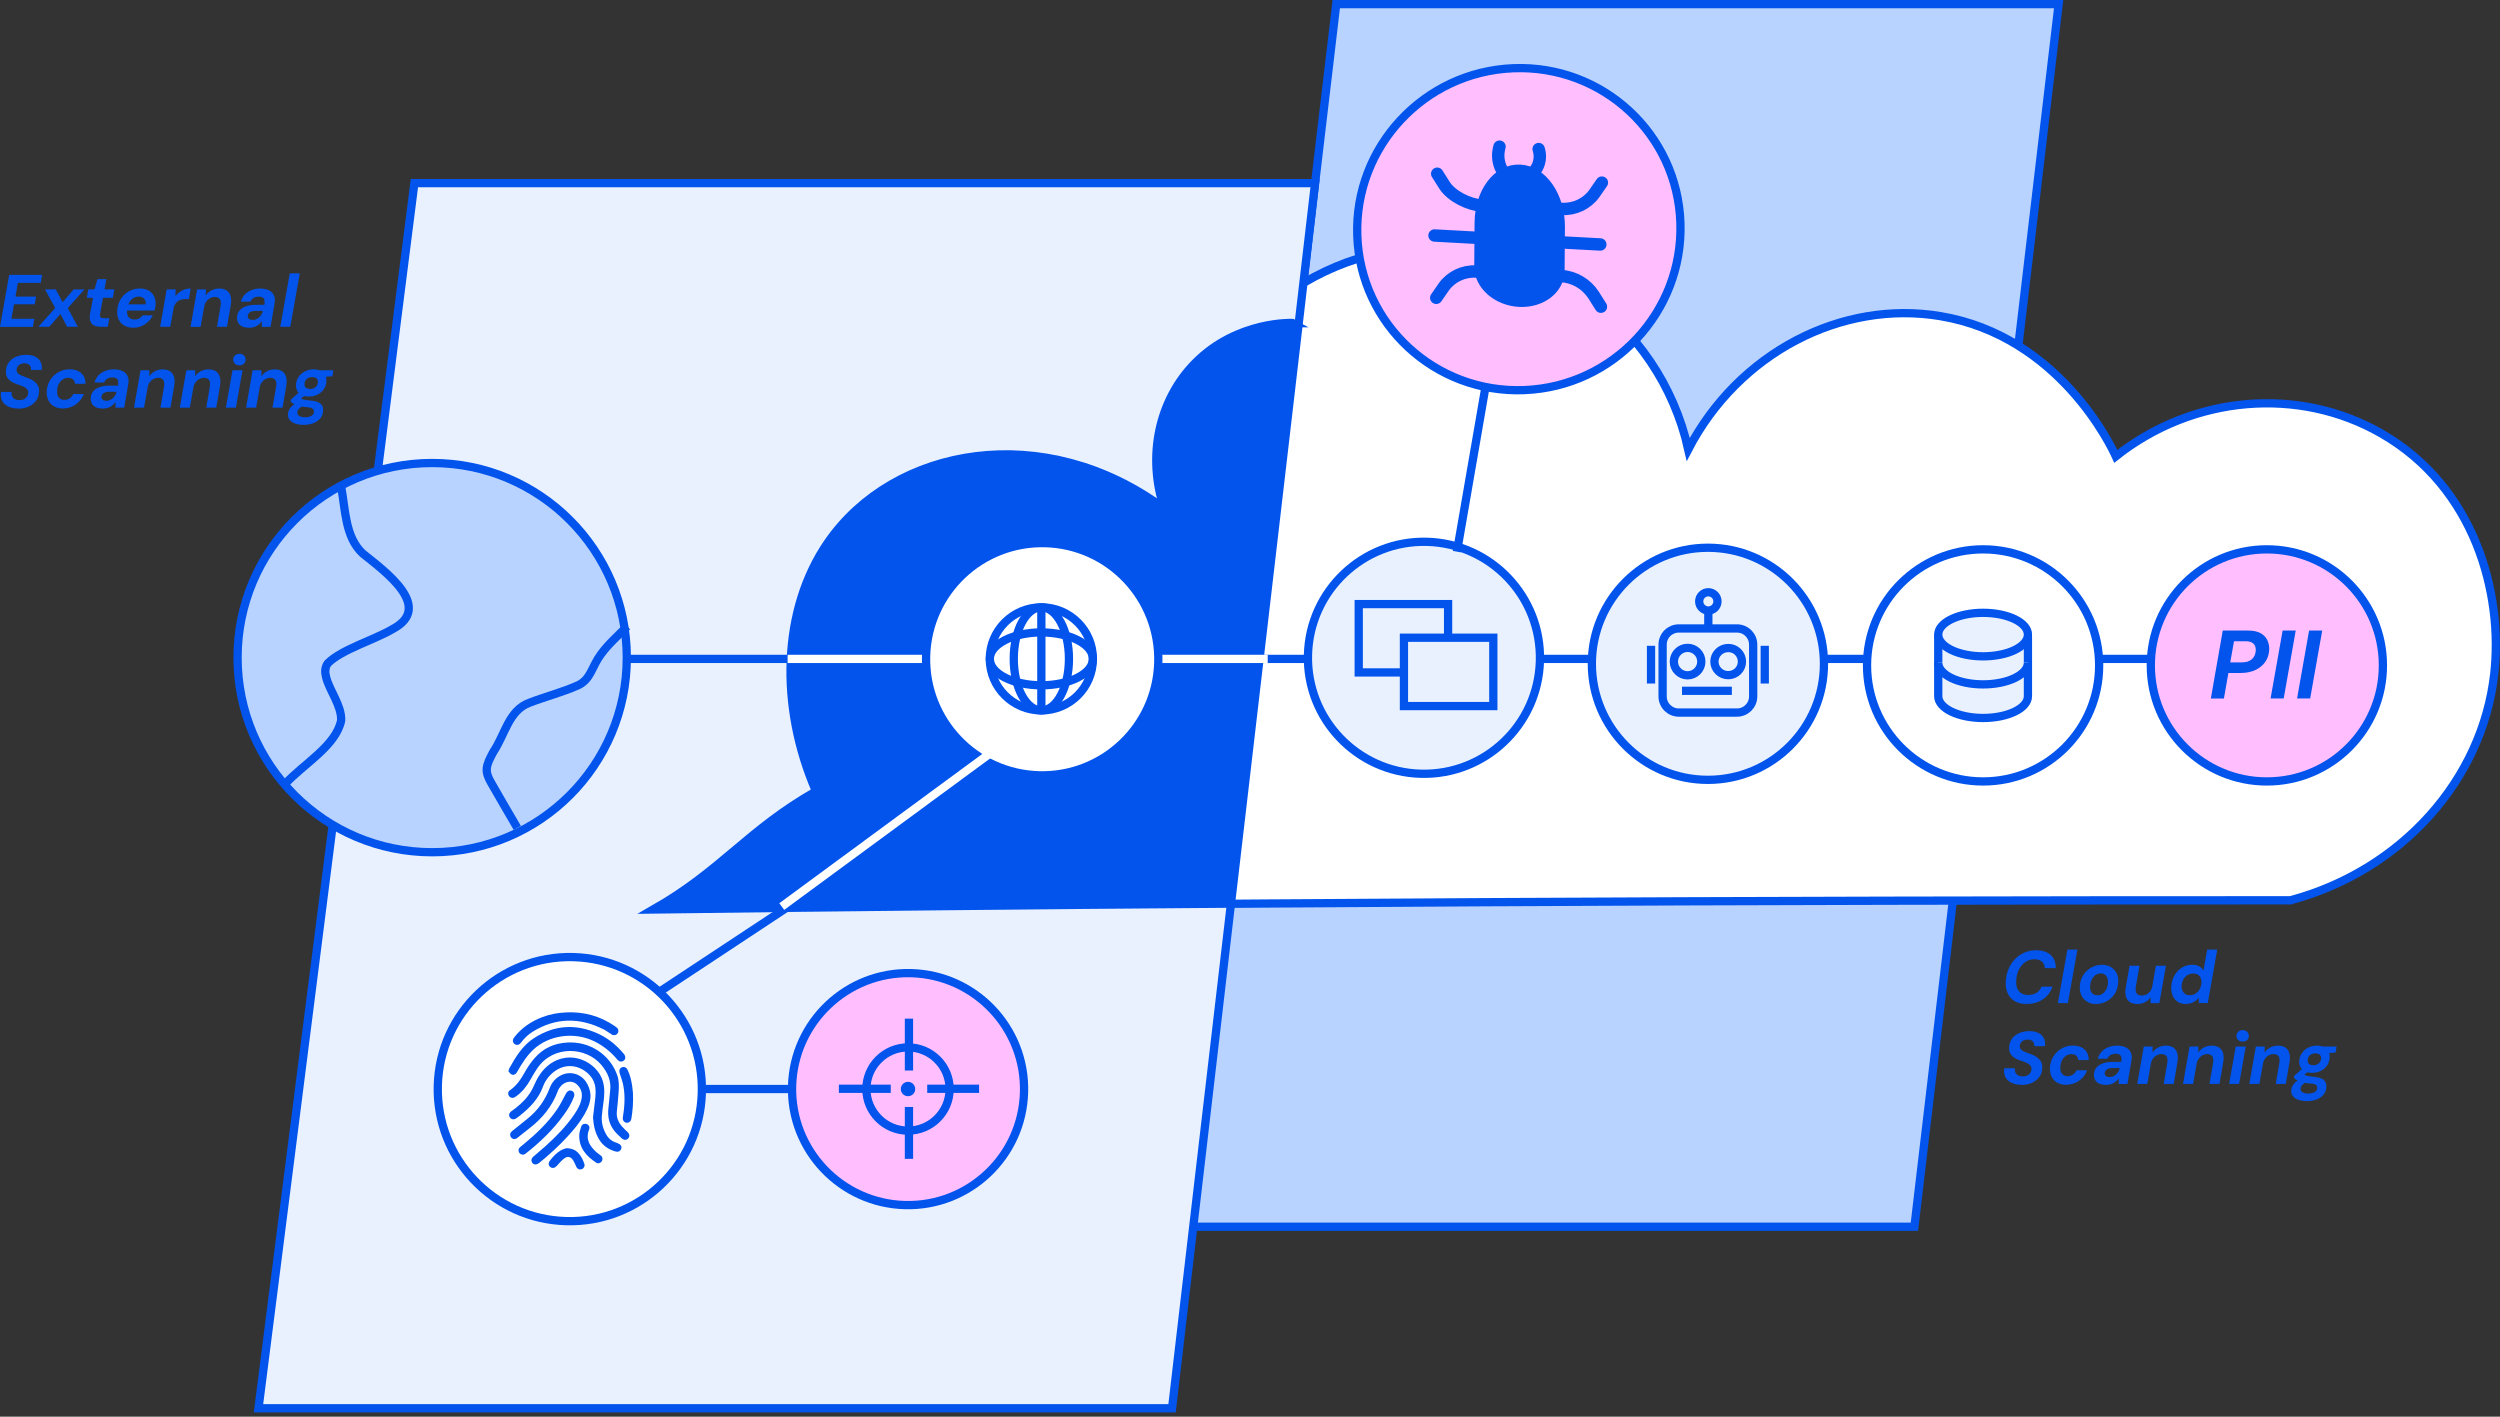 <?xml version="1.0" encoding="utf-8"?>
<svg xmlns="http://www.w3.org/2000/svg" width="450" height="255" viewBox="0 0 450 255" fill="none">
<rect x="0" y="0" width="450" height="255" fill="#333333" stroke="none"/>
<g clip-path="url(#clip0_22603_148)">
<path d="M344.593 220.815H214.477L240.527 0.745H370.554L344.593 220.815Z" fill="#B8D3FF" stroke="#0254EC" stroke-width="1.489"/>
<path d="M412.318 162.042C432.268 156.68 446.842 140.378 448.972 121.254C450.566 106.97 445.591 87.742 428.612 78.009C413.8 69.519 394.794 71.098 380.846 82.142C380.094 80.474 370.725 60.515 349.307 56.911C331.501 53.917 312.943 63.502 303.887 80.883C298.697 57.7 276.594 41.994 253.001 44.72C229.394 47.446 211.446 67.791 211.692 91.562C189.701 75.573 162.012 80.332 149.821 97.699C141.361 109.756 140.877 127.152 147.669 142.434C134.972 149.531 122.282 156.628 109.584 163.725C162.362 163.114 215.125 162.668 267.888 162.392C313.502 162.154 366.711 162.042 412.31 162.049L412.318 162.042Z" fill="white" stroke="#0254EC" stroke-width="1.489"/>
<path d="M210.97 253.493H46.53L74.591 32.968H236.714L210.97 253.493Z" fill="#E9F1FF" stroke="#0254EC" stroke-width="1.489"/>
<path d="M233.005 58.17L220.971 162.66C187.176 162.906 152.867 163.256 117.59 163.71C130.019 156.613 134.45 149.516 146.887 142.426C140.237 127.145 140.706 109.741 148.994 97.692C160.94 80.325 188.047 75.566 209.569 91.555C206.404 82.172 208.556 71.984 215.155 65.319C222.758 57.641 232.864 58.073 233.013 58.17H233.005Z" fill="#0254EC" stroke="#0254EC" stroke-width="1.489"/>
<path d="M161.782 118.603H400.79" stroke="#0254EC" stroke-width="1.489"/>
<path d="M277.185 118.951C277.489 107.422 268.389 97.83 256.861 97.526C245.332 97.222 235.74 106.322 235.436 117.851C235.132 129.379 244.232 138.971 255.76 139.275C267.289 139.579 276.881 130.48 277.185 118.951Z" fill="#E9F1FF" stroke="#0254EC" stroke-width="1.489"/>
<path d="M260.657 108.736H244.571V121.038H260.657V108.736Z" fill="#E9F1FF" stroke="#0254EC" stroke-width="1.489"/>
<path d="M268.796 114.79H252.71V127.093H268.796V114.79Z" fill="#E9F1FF" stroke="#0254EC" stroke-width="1.489"/>
<path d="M307.425 140.371C318.962 140.371 328.314 131.019 328.314 119.482C328.314 107.945 318.962 98.593 307.425 98.593C295.888 98.593 286.536 107.945 286.536 119.482C286.536 131.019 295.888 140.371 307.425 140.371Z" fill="#E9F1FF" stroke="#0254EC" stroke-width="1.489"/>
<path d="M311.736 124.345H302.762H311.736ZM301.295 119.087C301.295 117.724 302.405 116.614 303.768 116.614C305.131 116.614 306.24 117.724 306.24 119.087C306.24 120.45 305.131 121.559 303.768 121.559C302.405 121.559 301.295 120.45 301.295 119.087ZM313.553 119.087C313.553 120.45 312.444 121.53 311.073 121.53C309.703 121.53 308.594 120.42 308.594 119.087C308.594 117.754 309.703 116.644 311.073 116.644C312.436 116.614 313.553 117.724 313.553 119.087ZM309.04 113.122H312.66C314.268 113.122 315.572 114.425 315.572 116.034V125.35C315.572 126.958 314.268 128.262 312.66 128.262H302.182C300.573 128.262 299.27 126.958 299.27 125.35V116.034C299.27 114.425 300.573 113.122 302.182 113.122H309.04ZM297.185 116.242V123.041V116.242ZM317.657 123.041V116.242V123.041ZM307.499 109.339V113.442V109.339ZM309.145 108.251C309.145 109.16 308.407 109.897 307.499 109.897C306.59 109.897 305.853 109.16 305.853 108.251C305.853 107.343 306.59 106.605 307.499 106.605C308.407 106.605 309.145 107.343 309.145 108.251Z" fill="#E9F1FF"/>
<path d="M311.736 124.345H302.762M297.185 116.242V123.041M317.657 123.041V116.242M307.499 109.339V113.442M301.295 119.087C301.295 117.724 302.405 116.614 303.768 116.614C305.131 116.614 306.24 117.724 306.24 119.087C306.24 120.45 305.131 121.559 303.768 121.559C302.405 121.559 301.295 120.45 301.295 119.087ZM313.553 119.087C313.553 120.45 312.444 121.53 311.073 121.53C309.703 121.53 308.594 120.42 308.594 119.087C308.594 117.754 309.703 116.644 311.073 116.644C312.436 116.614 313.553 117.724 313.553 119.087ZM309.04 113.122H312.66C314.268 113.122 315.572 114.425 315.572 116.034V125.35C315.572 126.958 314.268 128.262 312.66 128.262H302.182C300.573 128.262 299.27 126.958 299.27 125.35V116.034C299.27 114.425 300.573 113.122 302.182 113.122H309.04ZM309.145 108.251C309.145 109.16 308.407 109.897 307.499 109.897C306.59 109.897 305.853 109.16 305.853 108.251C305.853 107.343 306.59 106.605 307.499 106.605C308.407 106.605 309.145 107.343 309.145 108.251Z" stroke="#0254EC" stroke-width="1.489"/>
<path d="M359.465 124.836C365.145 124.836 369.75 122.602 369.75 119.847C369.75 117.091 365.145 114.857 359.465 114.857C353.785 114.857 349.181 117.091 349.181 119.847C349.181 122.602 353.785 124.836 359.465 124.836Z" fill="#E9F1FF" stroke="#0254EC" stroke-width="1.489"/>
<path d="M356.956 140.661C368.492 140.661 377.845 131.309 377.845 119.772C377.845 108.235 368.492 98.883 356.956 98.883C345.419 98.883 336.066 108.235 336.066 119.772C336.066 131.309 345.419 140.661 356.956 140.661Z" fill="white" stroke="#0254EC" stroke-width="1.489"/>
<path d="M365.028 125.32C365.028 127.487 361.416 129.237 356.955 129.237C352.495 129.237 348.883 127.48 348.883 125.32V114.753C348.883 112.586 352.495 110.835 356.955 110.835C361.416 110.835 365.028 112.593 365.028 114.753V125.32Z" fill="#E9F1FF" stroke="#0254EC" stroke-width="1.489"/>
<path d="M356.955 118.141C361.414 118.141 365.028 116.387 365.028 114.224C365.028 112.06 361.414 110.307 356.955 110.307C352.497 110.307 348.883 112.06 348.883 114.224C348.883 116.387 352.497 118.141 356.955 118.141Z" fill="#E9F1FF" stroke="#0254EC" stroke-width="1.489"/>
<path d="M365.028 119.273C365.028 121.44 361.416 123.19 356.955 123.19C352.495 123.19 348.883 121.433 348.883 119.273" fill="#E9F1FF"/>
<path d="M365.028 119.273C365.028 121.44 361.416 123.19 356.955 123.19C352.495 123.19 348.883 121.433 348.883 119.273" stroke="#0254EC" stroke-width="1.489"/>
<path d="M103.418 196.023H144.921" stroke="#0254EC" stroke-width="1.489"/>
<path d="M141.771 118.603H75.119" stroke="#0254EC" stroke-width="1.489"/>
<path d="M77.793 153.403C97.14 153.403 112.824 137.719 112.824 118.372C112.824 99.025 97.14 83.341 77.793 83.341C58.445 83.341 42.761 99.025 42.761 118.372C42.761 137.719 58.445 153.403 77.793 153.403Z" fill="#B8D3FF" stroke="#0254EC" stroke-width="1.489"/>
<path d="M61.416 87.653C62.191 91.764 62.101 96.664 65.296 99.635C69.206 102.785 78.277 109.302 70.576 113.286C67.329 115.2 61.506 116.883 59.011 119.385C58.49 120.085 58.452 120.934 58.691 121.872C59.309 124.352 61.506 126.989 61.409 129.677C60.485 134.264 54.557 137.563 51.281 141.153" stroke="#0254EC" stroke-width="1.489"/>
<path d="M93.112 149.018C91.667 146.53 89.902 143.551 88.435 140.952C87.162 138.778 87.415 137.869 88.844 135.27C90.9 132.217 91.585 127.83 95.316 126.49C98.042 125.432 101.467 124.539 104.178 123.295C106.375 122.171 106.494 120.041 108.177 117.754C109.525 115.9 111.29 114.373 112.891 112.75" stroke="#0254EC" stroke-width="1.489"/>
<path d="M107.03 186.231L181.509 137.027" stroke="#0254EC" stroke-width="1.489"/>
<path d="M141.771 118.603H228.187" stroke="white" stroke-width="1.489"/>
<path d="M0 58.825L1.653 49.471H7.574L7.335 50.916H3.21L2.785 53.388H6.501L6.248 54.766H2.525L2.055 57.388H6.174L5.92 58.832H0V58.825Z" fill="#0254EC"/>
<path d="M6.911 58.825L9.934 55.444L8.102 52.092H10.038L11.267 54.393L13.271 52.092H15.207L12.198 55.458L14.015 58.825H12.079L10.88 56.516L8.862 58.825H6.911Z" fill="#0254EC"/>
<path d="M18.186 58.825C17.657 58.825 17.233 58.743 16.912 58.572C16.592 58.4 16.369 58.147 16.25 57.797C16.13 57.447 16.123 57.008 16.212 56.464L16.748 53.604H15.624L15.892 52.093H17.017L17.538 50.246H19.139L18.819 52.093H20.584L20.316 53.604H18.536L18.015 56.494C17.97 56.806 18.015 57.015 18.134 57.127C18.26 57.239 18.461 57.291 18.752 57.291H19.675L19.392 58.825H18.193H18.186Z" fill="#0254EC"/>
<path d="M23.972 58.989C23.369 58.989 22.84 58.862 22.393 58.616C21.947 58.37 21.611 58.013 21.388 57.559C21.165 57.105 21.068 56.576 21.098 55.965C21.127 55.392 21.239 54.87 21.448 54.386C21.656 53.902 21.939 53.478 22.304 53.113C22.669 52.74 23.101 52.45 23.592 52.242C24.084 52.033 24.62 51.929 25.201 51.929C25.819 51.929 26.34 52.055 26.765 52.301C27.189 52.547 27.509 52.889 27.726 53.321C27.942 53.753 28.031 54.245 28.009 54.796C28.001 54.975 27.979 55.161 27.942 55.354C27.904 55.548 27.867 55.727 27.822 55.891H22.371L22.557 54.781H26.221C26.258 54.49 26.221 54.237 26.124 54.029C26.02 53.82 25.871 53.656 25.677 53.545C25.484 53.433 25.253 53.381 24.985 53.381C24.672 53.381 24.382 53.455 24.106 53.604C23.831 53.753 23.592 53.962 23.391 54.245C23.19 54.528 23.049 54.878 22.967 55.31L22.9 55.697C22.84 56.047 22.848 56.36 22.93 56.643C23.012 56.926 23.168 57.142 23.391 57.291C23.615 57.44 23.898 57.514 24.233 57.514C24.568 57.514 24.858 57.447 25.097 57.306C25.335 57.164 25.529 56.985 25.677 56.754H27.509C27.316 57.172 27.04 57.551 26.683 57.894C26.325 58.236 25.923 58.505 25.469 58.698C25.015 58.892 24.523 58.989 23.987 58.989H23.972Z" fill="#0254EC"/>
<path d="M28.828 58.825L30.004 52.093H31.62L31.568 53.291C31.792 53.016 32.045 52.778 32.32 52.569C32.596 52.361 32.909 52.204 33.251 52.093C33.586 51.981 33.944 51.929 34.324 51.929L34.003 53.843H33.378C33.11 53.843 32.856 53.872 32.626 53.932C32.387 53.992 32.179 54.088 31.985 54.23C31.792 54.371 31.628 54.557 31.501 54.781C31.367 55.004 31.27 55.295 31.218 55.645L30.645 58.825H28.843H28.828Z" fill="#0254EC"/>
<path d="M34.301 58.825L35.478 52.092H37.072L37.042 53.165C37.317 52.785 37.66 52.48 38.069 52.264C38.479 52.048 38.941 51.936 39.447 51.936C40.028 51.936 40.49 52.055 40.832 52.301C41.175 52.547 41.406 52.897 41.517 53.343C41.637 53.79 41.637 54.327 41.532 54.937L40.862 58.825H39.06L39.7 55.094C39.79 54.58 39.753 54.17 39.589 53.887C39.425 53.597 39.097 53.455 38.621 53.455C38.33 53.455 38.047 53.53 37.794 53.671C37.541 53.813 37.317 54.014 37.131 54.267C36.945 54.52 36.818 54.833 36.751 55.213L36.111 58.832H34.309L34.301 58.825Z" fill="#0254EC"/>
<path d="M44.78 58.989C44.281 58.989 43.871 58.907 43.551 58.743C43.231 58.579 43 58.355 42.858 58.072C42.717 57.789 42.65 57.484 42.672 57.142C42.68 56.672 42.821 56.263 43.089 55.935C43.357 55.6 43.73 55.339 44.221 55.153C44.713 54.967 45.279 54.87 45.941 54.87H47.587C47.639 54.535 47.647 54.252 47.602 54.036C47.557 53.82 47.453 53.656 47.282 53.552C47.111 53.448 46.88 53.396 46.575 53.396C46.232 53.396 45.934 53.47 45.673 53.612C45.413 53.753 45.219 53.984 45.107 54.297H43.357C43.491 53.805 43.722 53.388 44.05 53.038C44.378 52.688 44.78 52.42 45.256 52.227C45.733 52.033 46.254 51.936 46.828 51.936C47.461 51.936 47.989 52.04 48.421 52.256C48.853 52.472 49.151 52.785 49.322 53.195C49.494 53.604 49.531 54.088 49.419 54.654L48.697 58.84H47.118L47.148 57.827C47.014 57.998 46.872 58.154 46.716 58.303C46.56 58.452 46.381 58.579 46.187 58.683C45.994 58.787 45.778 58.869 45.554 58.921C45.331 58.974 45.078 59.003 44.802 59.003L44.78 58.989ZM45.457 57.596C45.681 57.596 45.897 57.551 46.098 57.469C46.306 57.387 46.485 57.268 46.649 57.119C46.813 56.97 46.947 56.806 47.059 56.62C47.17 56.434 47.252 56.226 47.304 56.002L47.289 55.972H45.912C45.651 55.972 45.42 56.01 45.227 56.084C45.026 56.159 44.877 56.27 44.772 56.404C44.668 56.538 44.608 56.702 44.593 56.888C44.586 57.112 44.661 57.283 44.817 57.402C44.973 57.521 45.189 57.581 45.465 57.581L45.457 57.596Z" fill="#0254EC"/>
<path d="M50.447 58.825L52.16 49.203H53.962L52.249 58.825H50.447Z" fill="#0254EC"/>
<path d="M3.247 73.533C2.584 73.533 2.011 73.421 1.512 73.19C1.013 72.96 0.641 72.624 0.402 72.178C0.164 71.731 0.089 71.187 0.186 70.554H2.108C2.055 70.837 2.078 71.09 2.182 71.314C2.286 71.537 2.45 71.708 2.674 71.835C2.897 71.962 3.173 72.021 3.485 72.021C3.813 72.021 4.096 71.969 4.319 71.857C4.543 71.746 4.729 71.597 4.863 71.403C4.997 71.209 5.072 70.986 5.086 70.725C5.094 70.539 5.064 70.375 4.997 70.241C4.923 70.1 4.818 69.981 4.684 69.869C4.543 69.757 4.386 69.66 4.2 69.579C4.014 69.497 3.82 69.415 3.597 69.34C3.381 69.266 3.15 69.184 2.919 69.109C2.286 68.886 1.81 68.588 1.489 68.208C1.169 67.828 1.028 67.367 1.065 66.808C1.08 66.212 1.251 65.691 1.571 65.252C1.892 64.812 2.324 64.47 2.867 64.231C3.411 63.993 4.029 63.874 4.714 63.874C5.34 63.874 5.868 63.978 6.308 64.187C6.747 64.395 7.075 64.708 7.298 65.118C7.514 65.527 7.589 66.019 7.507 66.585H5.571C5.615 66.354 5.593 66.145 5.503 65.967C5.414 65.781 5.273 65.646 5.079 65.542C4.885 65.445 4.662 65.393 4.401 65.393C4.126 65.393 3.887 65.438 3.679 65.535C3.47 65.632 3.307 65.758 3.187 65.937C3.061 66.108 2.994 66.317 2.986 66.547C2.979 66.711 3.001 66.845 3.068 66.972C3.128 67.091 3.217 67.195 3.329 67.292C3.441 67.389 3.575 67.471 3.746 67.546C3.91 67.62 4.096 67.694 4.297 67.769C4.498 67.843 4.707 67.918 4.93 68C5.22 68.104 5.503 68.238 5.764 68.387C6.025 68.536 6.256 68.715 6.449 68.908C6.643 69.102 6.799 69.34 6.911 69.608C7.023 69.876 7.06 70.189 7.023 70.539C7.008 71.135 6.837 71.656 6.509 72.111C6.181 72.557 5.742 72.915 5.176 73.175C4.617 73.436 3.969 73.563 3.24 73.563L3.247 73.533Z" fill="#0254EC"/>
<path d="M11.305 73.532C10.709 73.532 10.18 73.406 9.726 73.145C9.272 72.885 8.936 72.527 8.713 72.073C8.49 71.619 8.385 71.09 8.408 70.494C8.438 69.913 8.557 69.385 8.773 68.9C8.989 68.416 9.287 67.999 9.666 67.634C10.046 67.269 10.478 66.987 10.962 66.778C11.446 66.577 11.975 66.473 12.548 66.473C13.42 66.473 14.112 66.704 14.626 67.165C15.14 67.627 15.393 68.267 15.393 69.079H13.509C13.494 68.751 13.367 68.491 13.144 68.297C12.921 68.104 12.63 68.007 12.28 68.007C11.915 68.007 11.58 68.111 11.282 68.312C10.985 68.513 10.746 68.796 10.567 69.139C10.389 69.489 10.292 69.883 10.277 70.33C10.262 70.591 10.277 70.822 10.329 71.023C10.381 71.231 10.463 71.403 10.575 71.537C10.687 71.678 10.828 71.782 10.999 71.864C11.171 71.946 11.364 71.984 11.588 71.984C11.811 71.984 12.027 71.939 12.243 71.857C12.459 71.775 12.645 71.648 12.809 71.492C12.973 71.328 13.099 71.142 13.189 70.919H15.103C14.909 71.432 14.619 71.887 14.246 72.281C13.874 72.676 13.435 72.981 12.928 73.197C12.422 73.413 11.886 73.525 11.305 73.525V73.532Z" fill="#0254EC"/>
<path d="M18.439 73.533C17.94 73.533 17.53 73.451 17.21 73.287C16.89 73.123 16.659 72.9 16.517 72.617C16.376 72.334 16.309 72.029 16.331 71.686C16.339 71.217 16.48 70.807 16.748 70.48C17.017 70.144 17.389 69.884 17.88 69.698C18.364 69.511 18.938 69.415 19.601 69.415H21.247C21.299 69.079 21.306 68.796 21.261 68.581C21.217 68.365 21.112 68.201 20.941 68.097C20.77 67.992 20.539 67.94 20.234 67.94C19.898 67.94 19.593 68.015 19.333 68.156C19.072 68.298 18.878 68.528 18.767 68.841H17.017C17.151 68.35 17.381 67.933 17.709 67.583C18.037 67.233 18.439 66.965 18.916 66.771C19.392 66.577 19.913 66.481 20.487 66.481C21.12 66.481 21.649 66.585 22.081 66.801C22.512 67.017 22.81 67.329 22.982 67.739C23.153 68.149 23.19 68.633 23.078 69.199L22.356 73.384H20.777L20.807 72.371C20.673 72.542 20.532 72.699 20.375 72.848C20.219 72.997 20.04 73.123 19.846 73.228C19.653 73.332 19.437 73.414 19.213 73.466C18.983 73.518 18.737 73.548 18.461 73.548L18.439 73.533ZM19.124 72.148C19.348 72.148 19.563 72.103 19.765 72.021C19.966 71.939 20.152 71.82 20.316 71.671C20.472 71.522 20.613 71.358 20.725 71.172C20.837 70.986 20.919 70.778 20.971 70.554L20.956 70.524H19.578C19.318 70.524 19.094 70.561 18.893 70.636C18.692 70.71 18.543 70.822 18.439 70.956C18.335 71.09 18.275 71.254 18.26 71.44C18.253 71.664 18.327 71.835 18.484 71.954C18.64 72.073 18.856 72.133 19.131 72.133L19.124 72.148Z" fill="#0254EC"/>
<path d="M24.122 73.376L25.298 66.644H26.892L26.862 67.717C27.138 67.337 27.48 67.031 27.89 66.816C28.299 66.6 28.761 66.488 29.267 66.488C29.848 66.488 30.31 66.607 30.653 66.853C30.995 67.099 31.226 67.448 31.338 67.895C31.457 68.342 31.457 68.878 31.353 69.489L30.683 73.376H28.88L29.521 69.645C29.61 69.132 29.573 68.722 29.409 68.439C29.245 68.148 28.918 68.007 28.441 68.007C28.151 68.007 27.867 68.082 27.614 68.223C27.354 68.365 27.138 68.566 26.951 68.819C26.765 69.072 26.639 69.385 26.572 69.764L25.931 73.384H24.129L24.122 73.376Z" fill="#0254EC"/>
<path d="M32.365 73.376L33.542 66.644H35.136L35.106 67.717C35.381 67.337 35.724 67.031 36.133 66.816C36.543 66.6 37.005 66.488 37.511 66.488C38.092 66.488 38.554 66.607 38.896 66.853C39.239 67.099 39.47 67.448 39.581 67.895C39.701 68.342 39.701 68.878 39.596 69.489L38.926 73.376H37.124L37.764 69.645C37.854 69.132 37.816 68.722 37.653 68.439C37.489 68.148 37.161 68.007 36.685 68.007C36.394 68.007 36.111 68.082 35.858 68.223C35.597 68.365 35.381 68.566 35.195 68.819C35.009 69.072 34.882 69.385 34.815 69.764L34.175 73.384H32.373L32.365 73.376Z" fill="#0254EC"/>
<path d="M40.661 73.377L41.853 66.644H43.655L42.463 73.377H40.661ZM43.096 65.758C42.769 65.758 42.501 65.662 42.292 65.468C42.084 65.274 41.979 65.028 41.972 64.731C41.979 64.44 42.091 64.187 42.292 63.986C42.501 63.785 42.761 63.688 43.096 63.688C43.431 63.688 43.685 63.785 43.901 63.986C44.117 64.187 44.213 64.433 44.206 64.731C44.213 65.021 44.117 65.267 43.908 65.468C43.7 65.662 43.431 65.758 43.104 65.758H43.096Z" fill="#0254EC"/>
<path d="M44.295 73.376L45.472 66.644H47.066L47.036 67.717C47.312 67.337 47.654 67.031 48.064 66.816C48.473 66.6 48.935 66.488 49.441 66.488C50.022 66.488 50.484 66.607 50.827 66.853C51.169 67.099 51.4 67.448 51.512 67.895C51.631 68.342 51.631 68.878 51.527 69.489L50.856 73.376H49.054L49.695 69.645C49.784 69.132 49.747 68.722 49.583 68.439C49.419 68.148 49.091 68.007 48.615 68.007C48.324 68.007 48.041 68.082 47.788 68.223C47.535 68.365 47.312 68.566 47.125 68.819C46.939 69.072 46.812 69.385 46.745 69.764L46.105 73.384H44.303L44.295 73.376Z" fill="#0254EC"/>
<path d="M54.706 76.475C54.103 76.475 53.582 76.4 53.15 76.251C52.718 76.102 52.383 75.886 52.152 75.603C51.921 75.32 51.81 74.963 51.832 74.546C51.862 74.181 51.973 73.846 52.182 73.54C52.39 73.235 52.673 72.967 53.031 72.721C53.388 72.475 53.82 72.274 54.319 72.111L54.855 72.989C54.394 73.131 54.059 73.317 53.85 73.54C53.642 73.764 53.537 73.995 53.515 74.233C53.515 74.427 53.567 74.59 53.679 74.724C53.791 74.851 53.954 74.948 54.17 75.015C54.386 75.082 54.639 75.112 54.922 75.112C55.369 75.112 55.742 75.022 56.039 74.851C56.337 74.68 56.494 74.427 56.516 74.099C56.516 73.883 56.442 73.712 56.293 73.57C56.144 73.429 55.839 73.347 55.377 73.309C54.96 73.28 54.587 73.235 54.252 73.153C53.925 73.079 53.634 72.997 53.373 72.907C53.113 72.818 52.904 72.721 52.726 72.609C52.547 72.498 52.413 72.379 52.309 72.245L52.361 71.939L54.029 70.442L55.243 70.859L53.262 72.505L53.947 71.582C54.036 71.641 54.133 71.701 54.237 71.76C54.342 71.82 54.461 71.865 54.595 71.902C54.729 71.939 54.9 71.969 55.109 71.999C55.317 72.029 55.57 72.066 55.876 72.096C56.434 72.14 56.889 72.237 57.231 72.386C57.574 72.535 57.819 72.743 57.976 73.004C58.125 73.265 58.192 73.578 58.162 73.935C58.154 74.427 57.998 74.859 57.708 75.238C57.417 75.618 57.008 75.916 56.494 76.139C55.98 76.363 55.377 76.475 54.692 76.475H54.706ZM55.578 71.381C55.071 71.381 54.639 71.291 54.289 71.105C53.939 70.919 53.671 70.673 53.5 70.353C53.329 70.033 53.247 69.668 53.269 69.273C53.299 68.744 53.455 68.275 53.738 67.858C54.021 67.441 54.401 67.106 54.878 66.853C55.347 66.607 55.876 66.481 56.457 66.481C56.97 66.481 57.41 66.577 57.76 66.763C58.11 66.95 58.37 67.21 58.542 67.531C58.713 67.858 58.78 68.216 58.758 68.618C58.743 69.132 58.594 69.601 58.311 70.018C58.028 70.435 57.656 70.77 57.186 71.016C56.717 71.261 56.188 71.381 55.593 71.381H55.578ZM55.816 70.018C56.211 70.018 56.531 69.906 56.792 69.683C57.052 69.459 57.194 69.154 57.216 68.774C57.224 68.469 57.134 68.245 56.956 68.097C56.769 67.948 56.524 67.873 56.203 67.873C55.809 67.873 55.481 67.985 55.22 68.201C54.96 68.417 54.818 68.715 54.811 69.087C54.781 69.392 54.863 69.623 55.049 69.772C55.235 69.928 55.488 70.003 55.809 70.003L55.816 70.018ZM57.328 67.91L57.231 66.644H60.009L59.823 67.724L57.32 67.91H57.328Z" fill="#0254EC"/>
<path d="M364.79 180.719C363.941 180.719 363.233 180.555 362.667 180.22C362.094 179.885 361.669 179.416 361.394 178.805C361.111 178.195 360.992 177.495 361.036 176.698C361.074 175.893 361.23 175.149 361.521 174.456C361.804 173.764 362.191 173.168 362.682 172.661C363.174 172.155 363.74 171.76 364.38 171.47C365.021 171.187 365.721 171.045 366.48 171.045C367.612 171.045 368.491 171.328 369.117 171.887C369.742 172.445 370.048 173.242 370.04 174.263H368.059C368.052 173.764 367.88 173.376 367.56 173.093C367.232 172.81 366.778 172.669 366.19 172.669C365.728 172.669 365.304 172.766 364.916 172.959C364.529 173.153 364.187 173.421 363.896 173.771C363.606 174.121 363.367 174.531 363.204 175C363.032 175.469 362.943 175.983 362.921 176.534C362.883 177.07 362.95 177.524 363.107 177.912C363.271 178.291 363.516 178.589 363.851 178.79C364.194 178.999 364.596 179.096 365.08 179.096C365.676 179.096 366.175 178.969 366.577 178.709C366.979 178.448 367.277 178.083 367.471 177.599H369.452C369.221 178.262 368.878 178.82 368.439 179.282C367.992 179.744 367.463 180.101 366.845 180.347C366.227 180.593 365.549 180.712 364.805 180.712L364.79 180.719Z" fill="#0254EC"/>
<path d="M370.42 180.555L372.133 170.934H373.935L372.222 180.555H370.42Z" fill="#0254EC"/>
<path d="M377.257 180.719C376.654 180.719 376.125 180.585 375.678 180.309C375.231 180.041 374.896 179.669 374.665 179.192C374.434 178.723 374.33 178.179 374.36 177.576C374.39 177.025 374.509 176.504 374.717 176.027C374.926 175.551 375.224 175.134 375.589 174.784C375.954 174.434 376.371 174.165 376.847 173.964C377.316 173.763 377.83 173.667 378.374 173.667C378.977 173.667 379.506 173.801 379.96 174.069C380.407 174.337 380.75 174.702 380.988 175.171C381.226 175.64 381.323 176.176 381.286 176.794C381.256 177.353 381.137 177.874 380.928 178.358C380.72 178.842 380.422 179.259 380.05 179.609C379.677 179.959 379.26 180.235 378.784 180.428C378.314 180.622 377.801 180.719 377.257 180.719ZM377.503 179.155C377.868 179.155 378.188 179.058 378.463 178.865C378.739 178.671 378.962 178.403 379.141 178.053C379.32 177.703 379.417 177.308 379.439 176.861C379.446 176.496 379.402 176.199 379.297 175.96C379.193 175.722 379.044 175.543 378.843 175.409C378.642 175.283 378.411 175.216 378.158 175.216C377.801 175.216 377.48 175.312 377.197 175.506C376.914 175.7 376.683 175.975 376.512 176.318C376.341 176.66 376.252 177.062 376.229 177.517C376.199 177.852 376.237 178.15 376.341 178.395C376.445 178.641 376.594 178.835 376.803 178.954C377.011 179.073 377.242 179.14 377.495 179.14L377.503 179.155Z" fill="#0254EC"/>
<path d="M384.741 180.719C384.16 180.719 383.698 180.6 383.348 180.354C382.998 180.108 382.767 179.758 382.656 179.312C382.537 178.865 382.537 178.329 382.641 177.718L383.326 173.831H385.113L384.458 177.569C384.369 178.098 384.406 178.5 384.57 178.775C384.734 179.058 385.061 179.2 385.538 179.2C385.843 179.2 386.119 179.133 386.379 178.999C386.64 178.865 386.863 178.671 387.05 178.411C387.236 178.15 387.362 177.837 387.422 177.465L388.062 173.831H389.865L388.688 180.563H387.094L387.109 179.505C386.863 179.87 386.528 180.168 386.119 180.384C385.709 180.607 385.247 180.719 384.726 180.719H384.741Z" fill="#0254EC"/>
<path d="M393.402 180.719C392.851 180.719 392.374 180.585 391.972 180.31C391.57 180.034 391.272 179.669 391.071 179.192C390.87 178.723 390.788 178.195 390.825 177.614C390.855 177.04 390.967 176.519 391.175 176.042C391.384 175.566 391.652 175.149 391.987 174.791C392.329 174.434 392.717 174.158 393.171 173.957C393.618 173.756 394.102 173.659 394.608 173.659C395.115 173.659 395.562 173.756 395.882 173.95C396.209 174.143 396.455 174.389 396.626 174.687L397.297 170.934H399.099L397.401 180.555H395.8L395.763 179.617C395.591 179.825 395.398 180.004 395.174 180.168C394.951 180.332 394.698 180.466 394.407 180.563C394.117 180.66 393.789 180.712 393.409 180.712L393.402 180.719ZM394.139 179.14C394.541 179.14 394.891 179.044 395.204 178.842C395.509 178.641 395.763 178.373 395.949 178.031C396.135 177.696 396.239 177.316 396.269 176.891C396.276 176.556 396.224 176.258 396.113 176.013C396.001 175.767 395.83 175.573 395.606 175.439C395.375 175.298 395.107 175.231 394.787 175.231C394.407 175.231 394.057 175.327 393.752 175.514C393.447 175.7 393.193 175.96 393.007 176.296C392.821 176.631 392.717 177.003 392.687 177.413C392.672 177.74 392.717 178.038 392.836 178.306C392.955 178.574 393.119 178.775 393.342 178.924C393.566 179.066 393.834 179.14 394.147 179.14H394.139Z" fill="#0254EC"/>
<path d="M363.83 195.263C363.167 195.263 362.593 195.152 362.094 194.921C361.595 194.69 361.223 194.355 360.985 193.908C360.746 193.461 360.672 192.918 360.769 192.285H362.69C362.638 192.568 362.66 192.821 362.765 193.044C362.869 193.268 363.033 193.439 363.256 193.565C363.479 193.692 363.755 193.752 364.068 193.752C364.395 193.752 364.678 193.7 364.902 193.588C365.125 193.476 365.311 193.327 365.446 193.134C365.58 192.94 365.654 192.716 365.669 192.456C365.676 192.27 365.647 192.106 365.58 191.972C365.505 191.83 365.401 191.711 365.267 191.599C365.125 191.488 364.969 191.391 364.783 191.309C364.597 191.227 364.403 191.145 364.18 191.071C363.964 190.996 363.733 190.914 363.502 190.84C362.869 190.616 362.392 190.319 362.072 189.939C361.752 189.559 361.61 189.097 361.648 188.539C361.662 187.943 361.834 187.422 362.154 186.982C362.474 186.543 362.906 186.2 363.45 185.962C363.993 185.724 364.611 185.604 365.297 185.604C365.922 185.604 366.451 185.709 366.89 185.917C367.33 186.126 367.657 186.439 367.881 186.848C368.097 187.258 368.171 187.749 368.089 188.315H366.153C366.198 188.084 366.175 187.876 366.086 187.697C365.997 187.511 365.855 187.377 365.662 187.273C365.468 187.176 365.244 187.124 364.984 187.124C364.708 187.124 364.47 187.168 364.261 187.265C364.053 187.362 363.889 187.489 363.77 187.667C363.643 187.839 363.576 188.047 363.569 188.278C363.561 188.442 363.584 188.576 363.651 188.702C363.71 188.822 363.8 188.926 363.911 189.023C364.023 189.12 364.157 189.201 364.328 189.276C364.492 189.35 364.678 189.425 364.88 189.499C365.081 189.574 365.289 189.648 365.513 189.73C365.803 189.834 366.086 189.969 366.347 190.117C366.607 190.266 366.838 190.445 367.032 190.639C367.225 190.832 367.382 191.071 367.494 191.339C367.605 191.607 367.642 191.92 367.605 192.27C367.59 192.865 367.419 193.387 367.091 193.841C366.764 194.288 366.324 194.645 365.758 194.906C365.2 195.167 364.552 195.293 363.822 195.293L363.83 195.263Z" fill="#0254EC"/>
<path d="M371.887 195.263C371.291 195.263 370.763 195.137 370.308 194.876C369.854 194.616 369.519 194.258 369.296 193.804C369.072 193.35 368.968 192.821 368.99 192.225C369.02 191.644 369.139 191.115 369.355 190.631C369.571 190.147 369.869 189.73 370.249 189.365C370.629 189 371.061 188.717 371.545 188.509C372.029 188.308 372.557 188.204 373.131 188.204C374.002 188.204 374.695 188.434 375.209 188.896C375.722 189.358 375.976 189.998 375.976 190.81H374.092C374.077 190.482 373.95 190.222 373.727 190.028C373.503 189.835 373.213 189.738 372.863 189.738C372.498 189.738 372.163 189.842 371.865 190.043C371.567 190.244 371.329 190.527 371.15 190.87C370.971 191.22 370.874 191.614 370.859 192.061C370.845 192.322 370.859 192.553 370.912 192.754C370.964 192.962 371.046 193.134 371.157 193.268C371.269 193.409 371.411 193.513 371.582 193.595C371.753 193.677 371.947 193.714 372.17 193.714C372.394 193.714 372.61 193.67 372.826 193.588C373.041 193.506 373.228 193.379 373.392 193.223C373.555 193.059 373.682 192.873 373.771 192.65H375.685C375.492 193.163 375.201 193.618 374.829 194.012C374.456 194.407 374.017 194.712 373.511 194.928C373.004 195.144 372.468 195.256 371.887 195.256V195.263Z" fill="#0254EC"/>
<path d="M379.021 195.264C378.522 195.264 378.113 195.182 377.793 195.018C377.472 194.854 377.242 194.631 377.1 194.348C376.959 194.065 376.892 193.76 376.914 193.417C376.921 192.948 377.063 192.538 377.331 192.211C377.599 191.875 377.971 191.615 378.463 191.429C378.947 191.242 379.52 191.146 380.183 191.146H381.829C381.881 190.81 381.889 190.527 381.844 190.312C381.799 190.096 381.695 189.932 381.524 189.827C381.352 189.723 381.122 189.671 380.816 189.671C380.481 189.671 380.176 189.746 379.915 189.887C379.654 190.029 379.461 190.259 379.349 190.572H377.599C377.733 190.081 377.964 189.664 378.292 189.314C378.619 188.964 379.021 188.695 379.498 188.502C379.975 188.308 380.496 188.211 381.069 188.211C381.702 188.211 382.231 188.316 382.663 188.532C383.095 188.748 383.393 189.06 383.564 189.47C383.735 189.88 383.773 190.364 383.661 190.93L382.939 195.115H381.36L381.39 194.102C381.256 194.273 381.114 194.43 380.958 194.579C380.801 194.728 380.623 194.854 380.429 194.959C380.235 195.063 380.019 195.145 379.796 195.197C379.565 195.249 379.319 195.279 379.044 195.279L379.021 195.264ZM379.707 193.879C379.93 193.879 380.146 193.834 380.347 193.752C380.548 193.67 380.734 193.551 380.898 193.402C381.054 193.253 381.196 193.089 381.308 192.903C381.419 192.717 381.501 192.508 381.553 192.285L381.539 192.255H380.161C379.9 192.255 379.677 192.292 379.476 192.367C379.275 192.441 379.126 192.553 379.021 192.687C378.917 192.821 378.858 192.985 378.843 193.171C378.835 193.395 378.91 193.566 379.066 193.685C379.223 193.804 379.438 193.864 379.714 193.864L379.707 193.879Z" fill="#0254EC"/>
<path d="M384.704 195.107L385.88 188.375H387.474L387.444 189.447C387.72 189.067 388.062 188.762 388.472 188.546C388.881 188.33 389.343 188.218 389.85 188.218C390.43 188.218 390.892 188.337 391.235 188.583C391.577 188.829 391.808 189.179 391.92 189.626C392.039 190.073 392.039 190.609 391.935 191.219L391.265 195.107H389.462L390.103 191.376C390.192 190.862 390.155 190.452 389.991 190.169C389.827 189.879 389.5 189.737 389.023 189.737C388.732 189.737 388.45 189.812 388.196 189.953C387.936 190.095 387.72 190.296 387.534 190.549C387.347 190.802 387.221 191.115 387.154 191.495L386.513 195.114H384.711L384.704 195.107Z" fill="#0254EC"/>
<path d="M392.947 195.107L394.124 188.375H395.718L395.688 189.447C395.963 189.067 396.306 188.762 396.716 188.546C397.125 188.33 397.587 188.218 398.093 188.218C398.674 188.218 399.136 188.337 399.478 188.583C399.821 188.829 400.052 189.179 400.164 189.626C400.283 190.073 400.283 190.609 400.178 191.219L399.508 195.107H397.706L398.346 191.376C398.436 190.862 398.399 190.452 398.235 190.169C398.071 189.879 397.743 189.737 397.267 189.737C396.976 189.737 396.693 189.812 396.44 189.953C396.179 190.095 395.963 190.296 395.777 190.549C395.591 190.802 395.464 191.115 395.397 191.495L394.757 195.114H392.955L392.947 195.107Z" fill="#0254EC"/>
<path d="M401.244 195.107L402.435 188.375H404.237L403.046 195.107H401.244ZM403.679 187.489C403.351 187.489 403.083 187.392 402.875 187.198C402.666 187.005 402.562 186.759 402.554 186.461C402.562 186.171 402.674 185.917 402.875 185.716C403.083 185.515 403.344 185.418 403.679 185.418C404.014 185.418 404.267 185.515 404.483 185.716C404.699 185.917 404.796 186.163 404.788 186.461C404.796 186.751 404.699 186.997 404.491 187.198C404.282 187.392 404.014 187.489 403.686 187.489H403.679Z" fill="#0254EC"/>
<path d="M404.878 195.107L406.055 188.375H407.648L407.618 189.447C407.894 189.067 408.237 188.762 408.646 188.546C409.056 188.33 409.518 188.218 410.024 188.218C410.605 188.218 411.067 188.337 411.409 188.583C411.752 188.829 411.982 189.179 412.094 189.626C412.213 190.073 412.213 190.609 412.109 191.219L411.439 195.107H409.637L410.277 191.376C410.366 190.862 410.329 190.452 410.165 190.169C410.002 189.879 409.674 189.737 409.197 189.737C408.907 189.737 408.624 189.812 408.371 189.953C408.117 190.095 407.894 190.296 407.708 190.549C407.522 190.802 407.395 191.115 407.328 191.495L406.688 195.114H404.885L404.878 195.107Z" fill="#0254EC"/>
<path d="M415.289 198.205C414.686 198.205 414.165 198.131 413.733 197.982C413.301 197.833 412.966 197.617 412.735 197.334C412.504 197.051 412.392 196.694 412.414 196.277C412.444 195.912 412.556 195.577 412.764 195.271C412.973 194.966 413.256 194.698 413.613 194.452C413.971 194.206 414.403 194.005 414.902 193.841L415.438 194.72C414.976 194.862 414.641 195.048 414.433 195.271C414.224 195.495 414.12 195.726 414.097 195.964C414.097 196.158 414.15 196.321 414.261 196.455C414.373 196.582 414.537 196.679 414.753 196.746C414.969 196.813 415.222 196.843 415.505 196.843C415.952 196.843 416.324 196.753 416.622 196.582C416.92 196.411 417.076 196.158 417.099 195.83C417.099 195.614 417.024 195.443 416.875 195.301C416.726 195.16 416.421 195.078 415.959 195.04C415.542 195.011 415.17 194.966 414.835 194.884C414.507 194.81 414.217 194.728 413.956 194.638C413.695 194.549 413.487 194.452 413.308 194.34C413.129 194.229 412.995 194.11 412.891 193.976L412.943 193.67L414.611 192.173L415.825 192.59L413.844 194.236L414.529 193.313C414.619 193.372 414.716 193.432 414.82 193.491C414.924 193.551 415.043 193.596 415.177 193.633C415.311 193.67 415.483 193.7 415.691 193.73C415.9 193.76 416.153 193.797 416.458 193.827C417.017 193.871 417.471 193.968 417.814 194.117C418.156 194.266 418.402 194.474 418.558 194.735C418.707 194.996 418.774 195.309 418.744 195.666C418.737 196.158 418.581 196.589 418.29 196.969C418 197.349 417.59 197.647 417.076 197.87C416.562 198.094 415.959 198.205 415.274 198.205H415.289ZM416.16 193.112C415.654 193.112 415.222 193.022 414.872 192.836C414.522 192.65 414.254 192.404 414.083 192.084C413.911 191.764 413.829 191.399 413.852 191.004C413.882 190.475 414.038 190.006 414.321 189.589C414.604 189.172 414.984 188.837 415.46 188.584C415.929 188.338 416.458 188.211 417.039 188.211C417.553 188.211 417.992 188.308 418.342 188.494C418.692 188.681 418.953 188.941 419.124 189.261C419.296 189.589 419.363 189.947 419.34 190.349C419.325 190.863 419.176 191.332 418.893 191.749C418.61 192.166 418.238 192.501 417.769 192.747C417.3 192.992 416.771 193.112 416.175 193.112H416.16ZM416.399 191.749C416.793 191.749 417.114 191.637 417.374 191.414C417.635 191.19 417.776 190.885 417.799 190.505C417.806 190.2 417.717 189.976 417.538 189.827C417.352 189.679 417.106 189.604 416.786 189.604C416.391 189.604 416.064 189.716 415.803 189.932C415.542 190.148 415.401 190.446 415.393 190.818C415.363 191.123 415.445 191.354 415.632 191.503C415.818 191.659 416.071 191.734 416.391 191.734L416.399 191.749ZM417.91 189.641L417.814 188.375H420.591L420.405 189.455L417.903 189.641H417.91Z" fill="#0254EC"/>
<path d="M410.545 124.836C416.225 124.836 420.829 122.602 420.829 119.847C420.829 117.091 416.225 114.857 410.545 114.857C404.865 114.857 400.26 117.091 400.26 119.847C400.26 122.602 404.865 124.836 410.545 124.836Z" fill="#E9F1FF" stroke="#0254EC" stroke-width="1.489"/>
<path d="M408.035 140.661C419.572 140.661 428.924 131.309 428.924 119.772C428.924 108.235 419.572 98.883 408.035 98.883C396.498 98.883 387.146 108.235 387.146 119.772C387.146 131.309 396.498 140.661 408.035 140.661Z" fill="#FFBFFF" stroke="#0254EC" stroke-width="1.489"/>
<path d="M397.952 125.722L400.097 113.501H404.669C405.578 113.501 406.315 113.658 406.881 113.963C407.447 114.269 407.856 114.686 408.11 115.214C408.363 115.743 408.482 116.309 408.46 116.927C408.422 117.769 408.192 118.498 407.76 119.124C407.328 119.75 406.732 120.241 405.98 120.599C405.22 120.956 404.341 121.135 403.329 121.135H401.109L400.305 125.73H397.944L397.952 125.722ZM401.444 119.228H403.522C404.312 119.228 404.922 119.035 405.347 118.655C405.771 118.268 406.002 117.746 406.039 117.084C406.062 116.57 405.928 116.168 405.637 115.87C405.347 115.572 404.863 115.423 404.185 115.423H402.122L401.444 119.228Z" fill="#0254EC"/>
<path d="M408.706 125.722L410.873 113.501H413.233L411.066 125.722H408.706Z" fill="#0254EC"/>
<path d="M413.472 125.722L415.639 113.501H417.999L415.832 125.722H413.472Z" fill="#0254EC"/>
<path d="M262.25 99.3L267.933 66.496" stroke="#0254EC" stroke-width="1.489"/>
<path d="M302.473 40.11C303.009 56.107 290.431 69.586 274.367 70.219C258.304 70.845 244.847 58.386 244.31 42.389C243.774 26.393 256.352 12.913 272.416 12.28C288.479 11.655 301.936 24.114 302.473 40.11Z" fill="#FFBFFF" stroke="#0254EC" stroke-width="1.489"/>
<path d="M281.069 49.702C283.378 49.829 285.56 51.124 286.841 53.105L288.166 55.206" stroke="#0254EC" stroke-width="2.234" stroke-linecap="round" stroke-linejoin="round"/>
<path d="M265.706 48.875C263.397 48.749 261.2 49.806 259.882 51.646L258.527 53.604" stroke="#0254EC" stroke-width="2.234" stroke-linecap="round" stroke-linejoin="round"/>
<path d="M266.734 36.997C264.425 36.871 261.305 35.352 260.024 33.371L258.698 31.27" stroke="#0254EC" stroke-width="2.234" stroke-linecap="round" stroke-linejoin="round"/>
<path d="M281.159 37.6C283.467 37.727 285.664 36.67 286.982 34.83L288.338 32.872" stroke="#0254EC" stroke-width="2.234" stroke-linecap="round" stroke-linejoin="round"/>
<path d="M273.451 54.125C269.6 53.917 266.458 51.147 266.48 47.981L266.54 40.065C266.584 34.703 269.734 30.525 273.629 30.741C277.48 30.95 280.607 35.463 280.57 40.825L280.511 48.741C280.488 51.906 277.345 54.341 273.451 54.125Z" fill="#0254EC" stroke="#0254EC" stroke-width="2.234" stroke-linecap="round" stroke-linejoin="round"/>
<path d="M288.055 44.005L281.568 43.655" stroke="#0254EC" stroke-width="2.234" stroke-linecap="round" stroke-linejoin="round"/>
<path d="M265.997 42.814L258.214 42.389" stroke="#0254EC" stroke-width="2.234" stroke-linecap="round" stroke-linejoin="round"/>
<path d="M269.913 26.4C269.772 26.884 269.541 27.882 269.794 29.103C270.085 30.496 270.837 31.39 271.187 31.762" stroke="#0254EC" stroke-width="2.234" stroke-linecap="round" stroke-linejoin="round"/>
<path d="M276.959 26.832C277.085 27.227 277.249 27.897 277.137 28.716C276.936 30.235 275.946 31.159 275.648 31.419" stroke="#0254EC" stroke-width="2.234" stroke-linecap="round" stroke-linejoin="round"/>
<path d="M184.326 196.59C184.63 185.062 175.53 175.469 164.001 175.166C152.473 174.862 142.881 183.961 142.577 195.49C142.273 207.018 151.372 216.611 162.901 216.915C174.43 217.218 184.022 208.119 184.326 196.59Z" fill="#FFBFFF" stroke="#0254EC" stroke-width="1.489"/>
<path d="M163.442 203.515C167.58 203.515 170.934 200.161 170.934 196.023C170.934 191.885 167.58 188.531 163.442 188.531C159.304 188.531 155.95 191.885 155.95 196.023C155.95 200.161 159.304 203.515 163.442 203.515Z" fill="#FFBFFF" stroke="#0254EC" stroke-width="1.489"/>
<path d="M163.442 197.319C164.158 197.319 164.738 196.739 164.738 196.023C164.738 195.308 164.158 194.728 163.442 194.728C162.727 194.728 162.146 195.308 162.146 196.023C162.146 196.739 162.727 197.319 163.442 197.319Z" fill="#0254EC"/>
<path d="M163.613 183.355V192.694" stroke="#0254EC" stroke-width="1.489"/>
<path d="M163.613 199.255V208.594" stroke="#0254EC" stroke-width="1.489"/>
<path d="M176.237 195.979H166.898" stroke="#0254EC" stroke-width="1.489"/>
<path d="M160.337 195.979H150.998" stroke="#0254EC" stroke-width="1.489"/>
<path d="M126.331 196.668C126.677 183.544 116.318 172.624 103.194 172.278C90.07 171.932 79.151 182.291 78.805 195.415C78.459 208.539 88.817 219.458 101.941 219.804C115.065 220.15 125.985 209.792 126.331 196.668Z" fill="white" stroke="#0254EC" stroke-width="1.489"/>
<path d="M102.122 187.653C106.158 187.422 109.785 189.805 111.103 193.543C111.453 194.541 111.424 195.569 111.349 196.589C111.267 197.736 111.163 198.875 111.036 200.022C110.917 201.095 111.275 201.996 111.975 202.785C112.272 203.12 112.6 203.426 112.928 203.731C113.33 204.103 113.397 204.565 113.084 204.908C112.771 205.258 112.317 205.265 111.9 204.893C111.587 204.61 111.282 204.319 110.984 204.014C109.696 202.696 109.294 201.11 109.532 199.307C109.659 198.339 109.696 197.356 109.822 196.388C110.061 194.564 109.39 193.067 108.251 191.696C105.525 188.427 99.612 188.055 96.723 192.277C96.276 192.933 95.874 193.625 95.487 194.325C94.839 195.487 94.027 196.515 92.947 197.312C92.828 197.401 92.709 197.483 92.582 197.542C92.225 197.714 91.808 197.595 91.599 197.267C91.391 196.939 91.443 196.477 91.771 196.261C92.992 195.435 93.759 194.251 94.466 192.992C94.958 192.113 95.539 191.257 96.194 190.497C97.758 188.688 99.731 187.787 102.137 187.653H102.122Z" fill="#0254EC"/>
<path d="M106.293 197.036C106.337 198.317 105.838 199.486 105.19 200.611C104.327 202.108 103.232 203.426 102.055 204.684C100.506 206.353 98.831 207.887 97.066 209.317C96.887 209.458 96.649 209.577 96.425 209.6C96.105 209.629 95.844 209.443 95.718 209.138C95.584 208.818 95.68 208.475 95.963 208.222C96.738 207.552 97.535 206.896 98.294 206.211C100.156 204.513 101.921 202.726 103.344 200.633C103.984 199.687 104.565 198.704 104.714 197.55C104.833 196.612 104.513 195.8 103.813 195.174C103.016 194.452 101.795 194.586 100.99 195.457C100.767 195.703 100.551 195.994 100.439 196.299C99.419 199.107 97.624 201.311 95.278 203.106C94.541 203.672 93.826 204.275 93.089 204.841C92.716 205.131 92.262 205.072 91.994 204.729C91.726 204.387 91.778 203.955 92.136 203.634C92.195 203.575 92.27 203.53 92.329 203.478C93.201 202.771 94.072 202.063 94.951 201.363C96.79 199.896 98.108 198.056 98.942 195.852C99.33 194.832 100.007 194.042 100.99 193.551C102.584 192.754 104.446 193.238 105.459 194.698C105.92 195.361 106.241 196.247 106.285 197.044L106.293 197.036Z" fill="#0254EC"/>
<path d="M106.732 201.177C106.814 200.462 106.948 199.338 107.089 198.213C107.216 197.156 107.32 196.098 107.015 195.048C106.359 192.792 102.911 190.602 99.865 192.814C98.875 193.529 98.145 194.475 97.736 195.599C96.924 197.833 95.338 199.419 93.535 200.849C93.327 201.013 93.111 201.177 92.895 201.318C92.5 201.579 92.053 201.512 91.8 201.162C91.532 200.797 91.614 200.343 92.016 200.052C93.118 199.256 94.168 198.399 94.995 197.312C95.42 196.761 95.784 196.15 96.06 195.517C96.701 194.013 97.512 192.65 98.838 191.645C102.718 188.718 107.454 191.205 108.489 194.542C108.891 195.837 108.795 197.148 108.623 198.459C108.512 199.3 108.385 200.134 108.325 200.976C108.244 202.182 108.579 203.299 109.189 204.327C109.636 205.087 110.329 205.519 111.155 205.772C111.364 205.839 111.58 205.965 111.714 206.129C111.93 206.397 111.915 206.725 111.706 207.001C111.49 207.298 111.185 207.373 110.835 207.276C109.517 206.919 108.467 206.196 107.782 204.997C107.179 203.94 106.858 202.8 106.739 201.162L106.732 201.177Z" fill="#0254EC"/>
<path d="M91.555 192.717C91.585 192.59 91.599 192.449 91.659 192.337C92.821 190.237 94.064 188.182 96.127 186.856C99.799 184.488 103.679 184.242 107.655 186.059C109.487 186.893 111.007 188.159 112.295 189.708C112.757 190.259 112.57 190.937 111.937 191.071C111.573 191.146 111.319 190.967 111.096 190.699C109.919 189.284 108.504 188.174 106.844 187.377C103.284 185.679 98.749 186.327 95.978 188.956C94.764 190.11 93.886 191.518 93.074 192.963C92.828 193.409 92.404 193.596 92.024 193.372C91.808 193.246 91.674 192.992 91.495 192.791C91.51 192.769 91.532 192.739 91.547 192.717H91.555Z" fill="#0254EC"/>
<path d="M101.802 182.231C105.019 182.075 107.983 182.849 110.642 184.689C110.761 184.771 110.88 184.852 110.992 184.942C111.342 185.225 111.409 185.657 111.163 186.007C110.925 186.342 110.471 186.431 110.098 186.2C109.614 185.902 109.167 185.545 108.661 185.292C104.364 183.132 100.119 183.132 95.963 185.657C95.1 186.178 94.377 186.878 93.767 187.69C93.446 188.114 93.007 188.196 92.627 187.921C92.262 187.653 92.21 187.183 92.53 186.766C93.863 185.016 95.621 183.832 97.662 183.065C98.995 182.559 100.38 182.313 101.802 182.239V182.231Z" fill="#0254EC"/>
<path d="M94.206 207.849C93.804 207.827 93.543 207.7 93.409 207.387C93.268 207.067 93.32 206.769 93.573 206.524C93.752 206.345 93.96 206.203 94.161 206.039C96.44 204.17 98.578 202.16 100.253 199.717C100.871 198.816 101.355 197.818 101.869 196.85C102.107 196.403 102.465 196.187 102.882 196.336C103.306 196.485 103.493 196.924 103.314 197.416C102.882 198.592 102.227 199.65 101.497 200.663C99.575 203.351 97.207 205.6 94.63 207.641C94.496 207.745 94.31 207.797 94.213 207.849H94.206Z" fill="#0254EC"/>
<path d="M113.934 196.716C114.008 198.451 113.889 199.918 113.643 201.378C113.561 201.862 113.182 202.152 112.75 202.085C112.295 202.011 112.035 201.624 112.117 201.117C112.422 199.233 112.556 197.342 112.206 195.45C112.064 194.698 111.804 193.961 111.558 193.231C111.394 192.762 111.491 192.345 111.886 192.144C112.288 191.943 112.72 192.091 112.943 192.538C113.397 193.432 113.621 194.4 113.777 195.376C113.859 195.904 113.896 196.433 113.926 196.709L113.934 196.716Z" fill="#0254EC"/>
<path d="M101.891 206.68C102.845 206.68 103.507 206.948 104.051 207.499C104.602 208.065 104.937 208.758 105.183 209.503C105.317 209.905 105.101 210.307 104.729 210.448C104.327 210.597 103.925 210.426 103.738 210.024C103.567 209.666 103.433 209.287 103.225 208.952C102.718 208.125 102.137 208.021 101.407 208.639C100.975 209.004 100.603 209.436 100.223 209.86C99.881 210.247 99.434 210.344 99.076 210.076C98.704 209.801 98.659 209.339 98.98 208.922C99.538 208.199 100.149 207.529 100.946 207.067C101.288 206.874 101.676 206.77 101.884 206.68H101.891Z" fill="#0254EC"/>
<path d="M105.28 202.279C105.824 202.249 106.263 202.756 106.054 203.262C105.339 205.042 106.129 206.315 107.41 207.44C107.648 207.648 107.916 207.812 108.162 208.013C108.482 208.274 108.534 208.691 108.326 209.026C108.117 209.354 107.67 209.51 107.343 209.294C105.541 208.118 104.193 206.628 104.267 204.305C104.282 203.791 104.468 203.27 104.625 202.763C104.729 202.443 104.982 202.301 105.287 202.287L105.28 202.279Z" fill="#0254EC"/>
<path d="M208.492 119.21C208.796 107.669 199.687 98.067 188.146 97.763C176.605 97.458 167.003 106.568 166.698 118.109C166.394 129.65 175.503 139.252 187.044 139.556C198.585 139.86 208.188 130.751 208.492 119.21Z" fill="white" stroke="#0254EC" stroke-width="1.489"/>
<path d="M187.444 127.875C192.569 127.875 196.723 123.72 196.723 118.596C196.723 113.471 192.569 109.316 187.444 109.316C182.319 109.316 178.165 113.471 178.165 118.596C178.165 123.72 182.319 127.875 187.444 127.875Z" stroke="#0254EC" stroke-width="1.489"/>
<path d="M187.444 127.875C190.188 127.875 192.412 123.72 192.412 118.596C192.412 113.471 190.188 109.316 187.444 109.316C184.701 109.316 182.477 113.471 182.477 118.596C182.477 123.72 184.701 127.875 187.444 127.875Z" stroke="#0254EC" stroke-width="1.489"/>
<path d="M187.444 123.354C192.569 123.354 196.723 121.224 196.723 118.596C196.723 115.967 192.569 113.837 187.444 113.837C182.319 113.837 178.165 115.967 178.165 118.596C178.165 121.224 182.319 123.354 187.444 123.354Z" stroke="#0254EC" stroke-width="1.489"/>
<path d="M187.444 109.309V127.875" stroke="#0254EC" stroke-width="1.489"/>
<path d="M185.716 130.086L140.713 163.181" stroke="white" stroke-width="1.489"/>
</g>
<defs>
<clipPath id="clip0_22603_148">
<rect width="450" height="254.237" fill="white"/>
</clipPath>
</defs>
</svg>